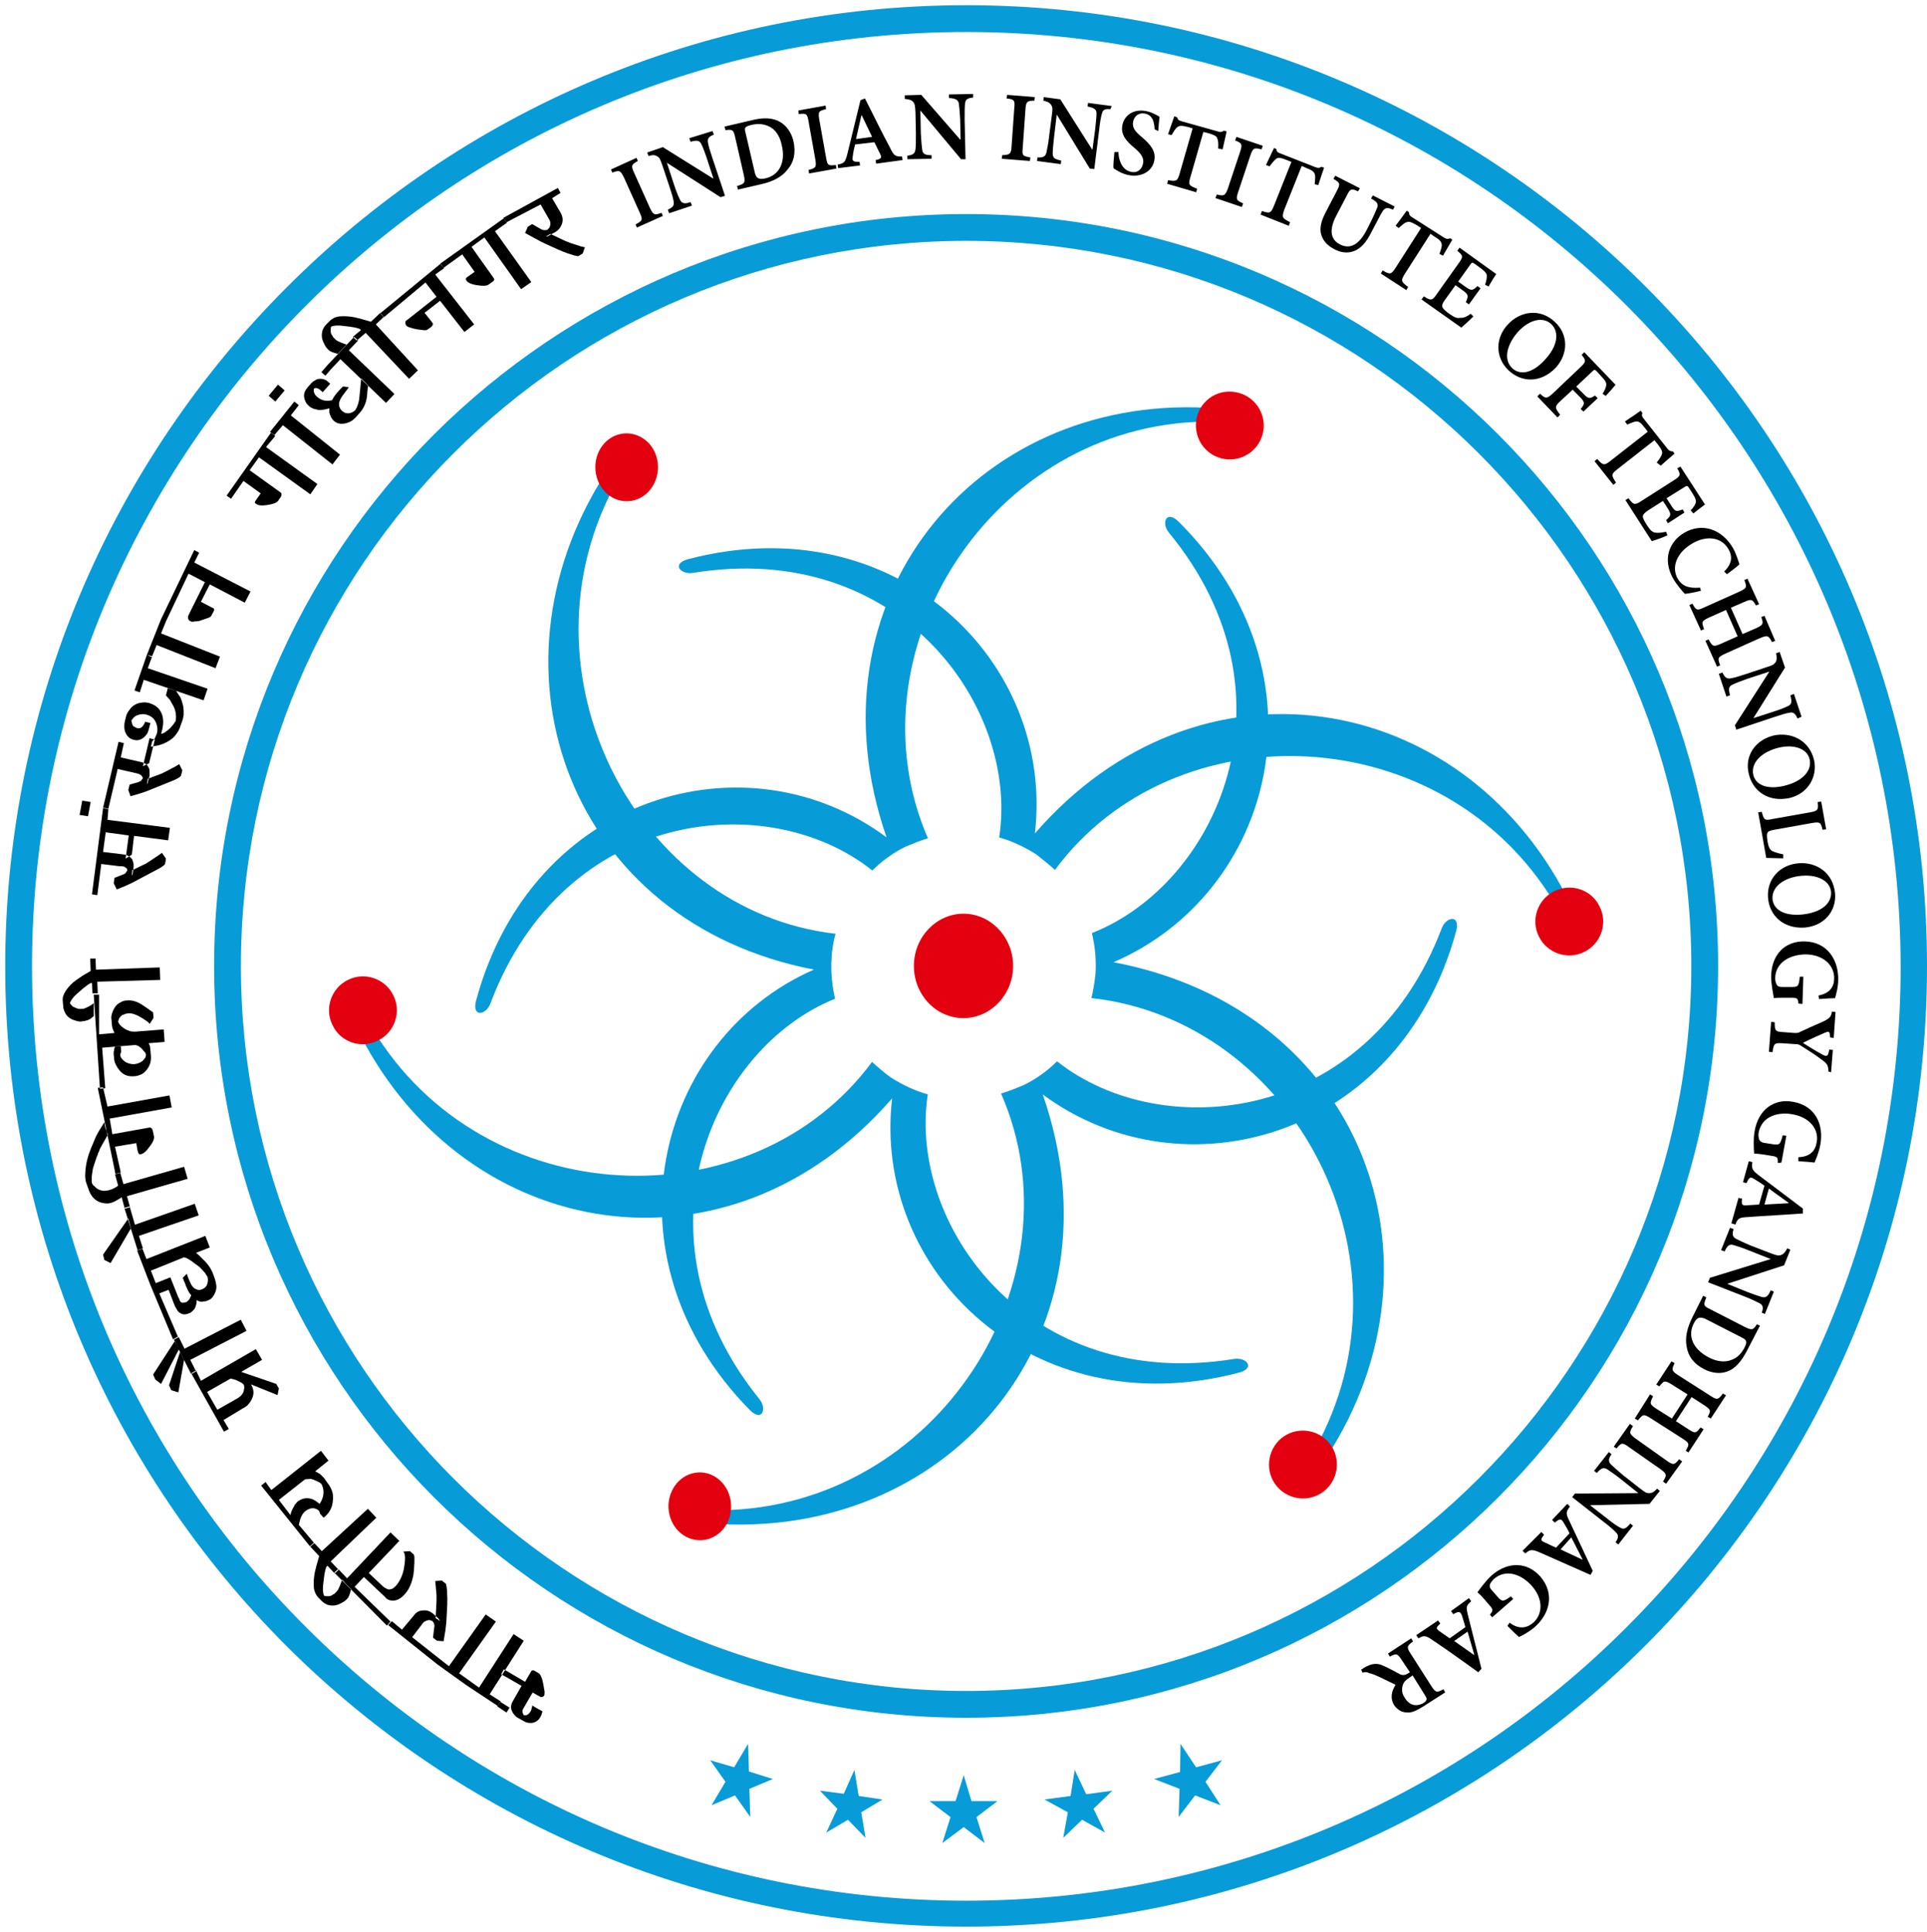 <svg width="369" height="370" xmlns="http://www.w3.org/2000/svg" xmlns:xlink="http://www.w3.org/1999/xlink" overflow="hidden"><g transform="translate(-455 -175)"><path d="M640.043 176C690.843 176 736.853 196.616 770.121 229.891 803.389 263.167 824 309.188 824 360 824 410.812 803.389 456.833 770.121 490.109 736.853 523.385 690.843 544 640.043 544 589.243 544 543.232 523.556 509.879 490.28 476.611 457.004 456 410.983 456 360.171 456 309.359 476.611 263.338 509.879 230.062 543.232 196.616 589.243 176 640.043 176L640.043 176ZM766.529 233.569C734.117 201.149 689.474 181.132 640.043 181.132 590.611 181.132 545.883 201.149 513.556 233.569 481.229 265.99 461.131 310.643 461.131 360.086 461.131 409.529 481.143 454.267 513.556 486.602 545.969 519.022 590.611 539.039 640.043 539.039 689.474 539.039 734.202 519.022 766.529 486.602 798.942 454.181 818.954 409.529 818.954 360.086 818.869 310.643 798.857 265.99 766.529 233.569Z" fill="#079BD8" fill-rule="evenodd"/><path d="M640 216C679.763 216 715.762 232.076 741.843 258.157 767.924 284.237 784 320.237 784 360 784 399.763 767.924 435.763 741.843 461.843 715.762 487.924 679.763 504 640 504 600.238 504 564.237 487.924 538.157 461.843 512.076 435.763 496 399.763 496 360 496 320.237 512.076 284.237 538.157 258.157 564.237 232.161 600.238 216 640 216L640 216ZM738.166 261.834C713.026 236.694 678.309 221.131 640 221.131 601.691 221.131 566.974 236.694 541.834 261.834 516.694 286.974 501.131 321.691 501.131 360 501.131 398.309 516.694 433.026 541.834 458.166 566.974 483.306 601.691 498.869 640 498.869 678.309 498.869 713.026 483.306 738.166 458.166 763.306 433.026 778.87 398.309 778.87 360 778.87 321.691 763.306 286.974 738.166 261.834Z" fill="#079BD8" fill-rule="evenodd"/><path d="M664 366.161C702.767 370.454 727.115 416.306 706.738 452.626 707.256 452.97 708.465 453.657 709.07 454 733.504 416.306 715.718 368.308 668.231 359.292 699.054 345.983 710.019 304.253 680.75 274.973 678.332 272.569 677.296 275.145 678.851 277.034 704.494 308.203 687.916 344.352 664.086 353.711 664.691 356.201 664.95 358.777 664.777 361.524 664.604 363.156 664.345 364.701 664 366.161Z" fill="#079BD8" fill-rule="evenodd"/><path d="M709.91 459.107C707.935 462.112 703.899 462.885 700.893 460.91 697.888 458.935 697.115 454.899 699.09 451.893 701.065 448.888 705.101 448.115 708.107 450.09 711.112 452.065 711.885 456.101 709.91 459.107Z" fill="#E3000F" fill-rule="evenodd"/><path d="M646.693 384.442C662.217 419.895 634.685 463.655 593.086 464.255 593 464.94 593.086 466.224 593 466.91 637.772 469.136 670.451 429.915 654.669 384.613 681.516 404.48 723.029 393.005 733.836 353.355 734.694 350.101 731.949 350.529 731.091 352.756 716.853 390.351 677.399 394.118 657.414 378.276 655.613 380.074 653.469 381.616 651.067 382.815 649.609 383.414 648.151 384.013 646.693 384.442Z" fill="#079BD8" fill-rule="evenodd"/><path d="M588.643 469.983C585.309 469.725 582.849 466.718 583.007 463.109 583.245 459.5 586.023 456.836 589.357 457.008 592.691 457.266 595.152 460.273 594.993 463.882 594.834 467.491 591.977 470.241 588.643 469.983Z" fill="#E3000F" fill-rule="evenodd"/><path d="M621.987 378.386C599.092 409.381 547.578 407.423 526.307 372 525.709 372.255 524.598 373.022 524 373.277 544.417 412.873 594.479 421.473 625.831 385.369 621.987 418.322 652.57 448.295 692.209 437.907 695.456 437.055 693.747 434.927 691.355 435.267 651.801 441.739 628.821 409.637 632.665 384.602 630.188 383.921 627.881 382.814 625.575 381.367 624.293 380.43 623.097 379.408 621.987 378.386Z" fill="#079BD8" fill-rule="evenodd"/><path d="M518.692 371.371C517.057 368.192 518.434 364.238 521.617 362.691 524.801 361.058 528.759 362.433 530.308 365.613 531.943 368.793 530.566 372.747 527.383 374.294 524.199 375.926 520.241 374.637 518.692 371.371Z" fill="#E3000F" fill-rule="evenodd"/><path d="M615 353.839C576.925 349.546 553.012 303.694 573.025 267.374 572.516 267.03 571.329 266.343 570.735 266 546.737 303.694 564.206 351.692 610.845 360.708 580.572 374.017 569.802 415.747 598.549 445.027 600.923 447.431 601.941 444.855 600.415 442.966 575.23 411.797 591.511 375.648 614.915 366.289 614.322 363.799 614.067 361.223 614.237 358.476 614.322 356.844 614.576 355.299 615 353.839Z" fill="#079BD8" fill-rule="evenodd"/><path d="M569.987 260.893C571.814 257.888 575.546 257.115 578.325 259.09 581.104 261.065 581.819 265.101 579.992 268.107 578.166 271.112 574.434 271.885 571.655 269.91 568.955 267.935 568.161 263.899 569.987 260.893Z" fill="#E3000F" fill-rule="evenodd"/><path d="M632.688 335.558C617.274 300.105 644.611 256.345 685.915 255.745 686 255.06 685.915 253.776 686 253.09 641.545 250.864 609.098 290.085 624.768 335.387 598.112 315.52 556.893 326.995 546.163 366.645 545.311 369.899 548.036 369.471 548.888 367.244 563.025 329.649 602.2 325.882 622.043 341.724 623.831 339.926 625.96 338.384 628.345 337.185 629.793 336.586 631.24 335.987 632.688 335.558Z" fill="#079BD8" fill-rule="evenodd"/><path d="M690.887 250.017C694.498 250.275 697.164 253.282 696.992 256.891 696.734 260.5 693.725 263.164 690.113 262.992 686.502 262.734 683.836 259.727 684.008 256.118 684.18 252.509 687.275 249.759 690.887 250.017Z" fill="#E3000F" fill-rule="evenodd"/><path d="M657.013 341.614C679.908 310.619 731.422 312.577 752.694 348 753.292 347.745 754.402 346.978 755 346.723 734.583 307.128 684.521 298.527 653.169 334.631 657.013 301.678 626.43 271.705 586.791 282.093 583.545 282.945 585.253 285.073 587.645 284.733 627.199 278.261 650.179 310.363 646.335 335.398 648.812 336.079 651.119 337.186 653.425 338.633 654.707 339.655 655.903 340.592 657.013 341.614Z" fill="#079BD8" fill-rule="evenodd"/><path d="M761.308 348.629C762.943 351.809 761.566 355.762 758.383 357.309 755.199 358.942 751.241 357.567 749.692 354.387 748.057 351.207 749.434 347.254 752.617 345.707 755.801 344.074 759.759 345.363 761.308 348.629Z" fill="#E3000F" fill-rule="evenodd"/><path d="M639.5 370C644.674 370 649 365.536 649 360 649 354.554 644.759 350 639.5 350 634.326 350 630 354.464 630 360 630 365.536 634.241 370 639.5 370Z" fill="#E3000F" fill-rule="evenodd"/><path d="M555.552 497.113 556.739 495.063 556.824 494.978 557.078 494.892 557.332 494.978 558.18 495.49C558.35 495.576 558.435 495.746 558.604 496.088 558.859 496.6 558.944 497.113 559.029 497.54L559.283 498.992C559.283 499.333 559.283 499.59 559.198 499.76L559.029 499.931 558.774 500.017 558.52 500.017 558.35 499.931 556.993 499.163 555.212 502.237C555.128 502.408 555.043 502.493 555.043 502.664 555.043 502.835 555.043 503.006 555.128 503.177L555.297 503.518 555.552 503.518 555.806 503.518 556.23 503.262 556.569 502.835 556.739 502.493 556.824 502.066 556.908 501.896 556.908 501.639 557.757 502.152 558.859 502.75 558.859 502.921 558.774 503.091 558.689 503.433 558.52 503.775C558.18 504.458 557.672 504.799 556.993 504.97 556.4 505.056 555.721 504.97 555.128 504.543L554.195 504.031C553.686 503.775 553.262 503.262 553.007 502.664 552.753 502.066 552.838 501.469 553.177 500.871L554.873 497.882 550.972 495.661 551.481 494.721 555.552 497.113 555.552 497.113ZM552.583 502.066 550.802 500.956 550.209 501.81 551.99 503.006 552.583 502.066 552.583 502.066ZM546.732 498.223 544.951 496.942 544.357 497.796 550.294 501.725 550.887 500.871 548.767 499.504 555.297 489.255 553.347 487.974 546.732 498.223 546.732 498.223ZM540.965 494.124 548.004 484.216 549.955 485.583 542.916 495.49 544.951 496.942 544.357 497.796 538.76 493.782 539.439 492.928 540.965 494.124 540.965 494.124ZM531.976 487.12 530.026 485.498 529.347 486.266 538.76 493.782 539.439 492.928 533.927 488.572 535.877 486.01C536.047 485.754 536.216 485.583 536.471 485.498 536.81 485.327 537.149 485.241 537.404 485.327L537.828 485.498C538.082 485.839 538.252 486.181 538.167 486.608L537.912 488.658 538.676 489.255 539.948 489.341 540.117 488.316 540.287 487.291 540.456 485.839 540.541 484.387C540.626 482.935 540.711 481.569 540.626 480.288 540.626 479.263 540.456 478.58 540.372 478.323L539.608 477.725 538.336 477.811 538.421 478.58 538.591 480.544 538.591 481.654 538.421 484.9 539.269 485.498C539.184 485.412 539.1 485.241 539.015 485.07L538.676 484.729 537.912 484.046C537.404 483.619 536.725 483.362 536.047 483.448 535.283 483.448 534.69 483.789 534.266 484.387L531.976 487.12 531.976 487.12ZM521.46 477.298 529.771 468.502 531.467 470.124 525.616 476.274 528.33 478.836C528.499 479.007 528.753 479.177 529.008 479.263 529.347 479.519 529.771 479.434 530.195 479.263L530.704 478.836C531.298 478.238 531.722 477.469 532.061 476.53 532.146 476.274 532.23 475.932 532.315 475.59 532.655 473.711 532.655 472.601 532.23 472.174L533.503 472.089 534.266 472.772C534.266 472.772 534.266 472.772 534.266 472.857 534.266 472.943 534.351 473.028 534.351 473.199L534.351 474.224 534.266 475.761C534.266 475.932 534.181 476.188 534.181 476.53 534.181 476.615 534.096 476.871 534.011 477.298 533.672 478.665 533.163 479.69 532.315 480.544 531.467 481.398 530.619 481.74 529.602 481.483 529.347 481.398 529.178 481.313 529.093 481.227 529.008 481.227 528.923 481.056 528.753 480.885L524.683 477.042 522.902 478.921 529.771 485.583 529.093 486.352 519.001 476.188 519.764 475.505 521.46 477.298 521.46 477.298ZM516.627 472.089 515.185 470.551 514.422 471.235 516.118 473.028 515.609 474.822 515.27 476.188C515.1 477.128 515.015 478.067 515.1 479.092 515.185 479.861 515.524 480.544 515.948 480.971L516.627 481.654C516.966 481.996 517.305 482.167 517.644 482.337 518.407 482.594 519.255 482.594 520.103 482.167 520.612 481.91 520.952 481.74 521.206 481.483L521.63 481.056 521.884 480.544 522.054 480.032 522.224 479.348 521.206 478.323 520.528 477.555 520.358 477.982 520.103 478.665C519.934 479.007 519.849 479.263 519.764 479.434 519.68 479.604 519.51 479.775 519.34 479.946 519.171 480.117 519.086 480.202 519.001 480.288 518.916 480.288 518.747 480.373 518.577 480.544 518.407 480.629 518.153 480.715 517.983 480.715L517.475 480.715 517.051 480.629C516.796 480.032 516.796 479.348 516.881 478.494 517.135 476.103 517.39 474.907 517.729 474.907L519.086 476.359 519.849 475.676 518.323 474.053 527.057 465.683 525.446 463.975 516.627 472.089 516.627 472.089ZM506.959 460.388 516.457 452.872 517.899 454.751 515.354 456.801C515.694 456.972 515.948 457.143 516.287 457.313L517.051 458.082 517.644 458.936C518.153 459.534 518.407 460.132 518.577 460.559 518.747 461.071 518.831 461.584 518.747 462.352 518.662 463.719 518.068 464.829 516.966 465.683L516.287 464.914 516.203 464.658 516.118 464.402 516.118 464.402 515.694 464.06 515.185 463.89C514.591 463.804 514.082 463.975 513.489 464.402 513.065 464.744 512.726 465.256 512.471 466.025L512.217 467.05 515.1 470.466 514.337 471.149 505.008 459.534 505.856 458.851 506.959 460.388 506.959 460.388ZM508.401 462.267 513.404 458.338 514.337 458.253C514.591 458.253 514.761 458.253 514.761 458.338 514.93 458.338 515.1 458.424 515.27 458.509L516.033 458.851C516.372 459.021 516.542 459.192 516.627 459.363 517.051 460.302 517.051 461.327 516.627 462.267L516.542 462.438 516.457 462.608 516.372 462.779 516.203 463.036 515.524 462.523 514.93 462.181C513.828 461.754 512.895 461.925 511.962 462.608L511.454 463.206 510.945 464.146 510.775 464.573 510.606 465.171 508.401 462.267 508.401 462.267ZM493.475 439.463 503.991 433.399 505.178 435.449 501.192 437.755 507.892 440.061 508.401 440.915 508.146 442.196 503.058 440.146C503.567 441.001 503.651 441.769 503.397 442.538 503.143 443.307 502.719 443.819 502.295 444.246 502.04 444.417 501.871 444.588 501.616 444.673L497.8 446.979 498.818 448.687 497.885 449.2 491.609 438.011 492.542 437.499 493.475 439.463 493.475 439.463ZM494.662 441.598 496.613 445.015 500.514 442.794C501.192 442.367 501.616 441.855 501.701 441.257L501.786 440.744 501.701 440.232C501.531 440.061 501.362 439.89 501.192 439.805L500.344 439.378 499.835 439.207 499.157 439.036 494.662 441.598 494.662 441.598ZM490.337 433.314 489.235 431.093 488.302 431.606 491.609 438.182 492.542 437.67 491.44 435.449 502.21 429.898 501.107 427.762 490.337 433.314 490.337 433.314ZM490.253 435.449 489.15 441.684 487.793 441.257 487.369 440.317 489.489 433.912 490.253 435.449 490.253 435.449ZM489.235 433.485 485.843 440.061 484.74 439.207 484.316 438.268 488.472 431.862 489.235 433.485 489.235 433.485ZM483.044 416.147 494.323 411.706 495.171 413.927 492.542 414.952 493.136 415.464 493.814 416.147C494.747 417.001 495.341 417.855 495.765 418.88L496.104 419.82C496.189 420.076 496.358 420.588 496.443 421.357 496.443 422.126 496.189 422.809 495.595 423.578 495.341 423.834 495.002 424.005 494.747 424.09 494.408 424.261 494.154 424.261 493.984 424.261 493.729 424.346 493.475 424.346 493.221 424.261L492.966 424.175 492.627 424.005C492.712 424.346 492.627 424.773 492.373 425.457 492.288 425.713 491.949 426.054 491.525 426.396 491.525 426.396 491.355 426.481 491.101 426.567 490.337 426.908 489.659 426.738 489.065 426.14L488.811 425.713 488.472 425.115 487.284 422.04 485.504 422.723 489.065 431.008 488.132 431.52 483.723 420.93 481.263 414.524 482.281 414.183 483.044 416.147 483.044 416.147ZM483.892 418.368 484.825 420.759 487.624 419.649 489.15 423.492C489.235 423.578 489.32 423.748 489.404 424.005 489.404 424.09 489.489 424.261 489.574 424.346 489.659 424.432 489.829 424.517 489.998 424.517L490.592 424.432C490.931 424.261 491.185 424.005 491.355 423.663L491.525 423.321 491.609 423.065 491.27 422.638 491.016 422.211 490.592 421.272 490.422 420.759 490.253 420.418 489.998 419.734 490.761 418.966 491.101 419.905 491.185 420.076 491.44 420.674C491.694 421.272 492.033 421.699 492.457 421.869 492.881 422.126 493.39 422.126 493.814 421.869 494.069 421.784 494.238 421.613 494.408 421.442 494.578 421.272 494.662 421.015 494.747 420.759L494.832 420.161 494.747 419.563C494.662 419.393 494.493 419.222 494.323 418.88 493.814 418.282 493.39 417.855 493.136 417.599 492.966 417.514 492.712 417.257 492.288 417.001 491.355 416.233 490.677 415.891 490.253 415.805L483.892 418.368 483.892 418.368ZM480.839 409.571 479.822 406.069 478.804 406.325 481.348 414.439 482.366 414.097 481.603 411.706 493.051 407.777 492.288 405.557 480.839 409.571 480.839 409.571ZM480.076 410.254 476.175 416.916 474.988 416.318 474.733 415.293 479.567 408.375 480.076 410.254 480.076 410.254ZM475.666 392.319 474.733 393.941 474.309 394.71C474.14 394.966 474.055 395.222 473.97 395.479 473.97 395.564 473.885 395.65 473.801 395.82 473.716 396.162 473.631 396.418 473.546 396.504L472.952 398.297C472.783 398.724 472.698 399.322 472.613 400.005 472.529 400.689 472.529 401.201 472.613 401.628 472.783 401.884 472.868 402.14 473.122 402.226 473.461 402.653 474.055 402.995 474.818 403.08 475.327 403.08 475.751 402.995 476.005 402.909L476.514 402.738 477.023 402.482 477.447 402.226 477.617 402.055 477.023 399.92 478.041 399.664 478.634 401.799 490.253 398.468 490.931 400.774 479.313 404.105 479.906 406.24 478.889 406.496 478.295 404.276 478.126 404.446 477.532 404.788 476.938 405.13 476.514 405.3C476.09 405.471 475.582 405.557 475.073 405.471 473.461 405.3 472.359 404.276 471.85 402.482L471.511 401.543C471.341 401.03 471.257 400.347 471.341 399.493 471.426 397.87 471.85 396.333 472.444 394.881L473.377 392.66 473.885 391.721 474.988 389.927 475.157 390.952 475.666 392.319 475.666 392.319ZM475.582 386.938 474.733 383.266 473.716 383.351 477.108 399.834 478.126 399.578 477.023 394.625 481.094 393.941 481.348 395.393 481.433 395.65 481.518 395.906 481.687 396.077C481.772 396.077 481.857 396.077 481.942 396.077 482.451 395.991 483.044 395.479 483.638 394.625 484.316 393.771 484.571 393.087 484.486 392.66L484.231 391.465 484.062 391.123C483.977 391.038 483.807 390.952 483.638 390.952L476.514 392.233 476.005 389.244 487.878 387.109 487.454 384.803 475.582 386.938 475.582 386.938ZM473.97 373.102 476.938 372.846 476.684 372.333 476.514 371.821 476.429 371.309 476.345 370.284C476.26 369.857 476.345 369.344 476.514 368.917 476.854 367.978 477.362 367.295 478.126 366.953 478.55 366.697 478.974 366.611 479.398 366.611 480.415 366.526 481.433 366.867 482.62 367.721L483.383 368.234 484.316 368.917 484.401 369.942 483.638 371.138 483.553 370.967C483.468 370.796 483.044 370.54 482.281 370.027 481.179 369.344 480.246 369.003 479.567 369.088 479.228 369.088 478.804 369.259 478.38 369.43 478.126 369.686 477.871 369.857 477.786 370.113L477.617 370.625C477.702 371.052 478.126 371.565 478.804 371.992 479.058 372.163 479.398 372.333 479.906 372.504 480.246 372.59 480.585 372.59 480.924 372.59L486.352 372.163 486.521 374.554 483.468 374.81C483.553 375.066 483.723 375.237 483.723 375.493L483.807 376.177 483.892 377.202C483.977 378.227 483.723 379.081 483.129 379.849 482.79 380.276 482.451 380.618 482.027 380.789 481.603 380.96 481.179 381.13 480.67 381.13 479.652 381.216 478.804 380.96 478.126 380.276 477.617 379.764 477.277 379.166 477.023 378.568 476.938 378.397 476.938 378.141 476.854 377.885L476.769 376.86C476.769 376.86 476.769 376.689 476.769 376.433 476.854 376.262 476.854 376.091 476.854 376.006 476.938 375.75 476.938 375.579 477.023 375.493L478.126 375.408 478.21 376.433 478.126 376.689 478.041 376.86 478.041 377.031C478.041 377.031 478.041 377.116 478.041 377.202 478.126 377.629 478.465 377.97 478.889 378.312 479.398 378.654 479.991 378.824 480.67 378.824 481.348 378.739 481.857 378.568 482.366 378.141L482.79 377.629C482.875 377.458 482.959 377.202 482.959 377.031 482.875 376.775 482.875 376.604 482.705 376.518L482.281 376.006 481.942 375.664C481.518 375.323 481.179 375.152 480.839 375.152L474.564 375.664 475.157 383.436 474.14 383.522 472.952 365.501 473.97 365.501 473.97 373.102 473.97 373.102ZM473.377 360.718 473.292 358.583 472.274 358.583 472.359 360.974 470.748 361.914 469.645 362.682C468.882 363.195 468.204 363.878 467.61 364.732 467.186 365.416 466.931 366.013 467.016 366.697L467.101 367.721C467.101 368.149 467.271 368.576 467.44 368.917 467.779 369.686 468.458 370.198 469.391 370.455 469.9 370.625 470.324 370.711 470.663 370.625L471.257 370.54 471.85 370.369 472.359 370.113 472.952 369.6 472.952 368.149 472.952 367.124 472.529 367.465 471.935 367.807C471.596 367.978 471.341 368.063 471.172 368.149 471.002 368.234 470.748 368.234 470.578 368.234 470.324 368.234 470.154 368.234 470.069 368.234 469.984 368.234 469.815 368.149 469.56 368.063 469.391 367.978 469.136 367.892 468.967 367.807L468.627 367.465 468.373 367.124C468.627 366.526 469.052 365.928 469.645 365.416 471.426 363.793 472.444 363.109 472.613 363.28L472.698 365.245 473.716 365.245 473.631 363.024 485.673 362.682 485.588 360.291 473.377 360.718 473.377 360.718ZM475.582 332.021 487.539 333.559 487.2 335.95 480.67 335.096 480.246 338.683 479.058 339.452 479.652 335.011 475.242 334.413 474.733 338.171 478.974 338.683C479.143 338.769 479.228 338.769 479.228 338.769L479.737 339.025C479.906 339.11 480.161 339.366 480.33 339.623 480.415 339.879 480.5 340.135 480.585 340.477 480.585 340.562 480.585 340.648 480.585 340.818L480.585 341.075 480.415 342.356C480.415 342.441 480.33 342.612 480.246 342.697L480.33 341.672 482.959 340.391 483.892 339.793 485.419 338.769 486.012 338.342 486.776 339.452 486.606 340.477C486.436 340.733 486.012 341.075 485.164 341.502L480.33 344.064 479.058 344.662 478.21 345.003 477.362 345.345 476.769 344.149 476.938 343.124 478.465 342.527C478.719 342.441 478.974 342.356 479.058 342.185L479.398 341.672 479.313 341.416 479.143 341.245 478.804 340.989 478.295 340.904 477.871 340.904 474.394 340.477 473.631 346.455 472.613 346.284 474.733 329.801 475.751 329.972 475.582 332.021 475.582 332.021ZM471.85 331.338 470.239 331.082 470.748 328.349 472.359 328.605 471.85 331.338 471.85 331.338ZM478.126 320.065 478.719 317.331 477.702 317.075 474.733 329.715 475.751 329.886 477.532 322.285 480.924 323.054 481.263 323.139 481.772 323.31 482.111 323.566 482.281 323.822 482.366 324.079 481.942 324.591C481.772 324.676 481.603 324.762 481.348 324.847L479.822 325.274 479.567 326.299 479.991 327.495 480.924 327.239 481.772 326.983 483.044 326.555 488.132 324.506C488.98 324.164 489.489 323.822 489.659 323.566L489.913 322.541 489.32 321.346 488.641 321.773 487.03 322.627 486.012 323.139 483.299 324.164 483.129 325.189C483.214 325.104 483.299 325.018 483.299 324.847L483.638 323.566 483.638 323.31C483.638 323.225 483.638 323.139 483.638 322.968 483.638 322.627 483.638 322.285 483.468 322.029 483.299 321.687 483.129 321.431 482.959 321.346L482.451 321.089C482.451 321.089 482.366 321.089 482.196 321.004L478.126 320.065 478.126 320.065ZM483.553 321.175 482.366 321.773 483.638 316.392 484.655 316.648 483.553 321.175 483.553 321.175ZM489.574 308.62 489.829 309.303 490.083 310.243 490.168 311.097 490.168 311.951 489.998 312.805 489.659 313.744C489.404 314.684 488.98 315.367 488.472 315.965 487.963 316.563 487.284 316.99 486.352 317.417 485.928 317.588 485.588 317.673 485.334 317.759L483.892 318.015 484.147 316.99C484.401 316.734 484.571 316.563 484.655 316.392L484.995 315.623C485.249 314.855 485.164 314.086 484.825 313.317 484.486 312.549 483.892 312.122 483.044 311.865 482.451 311.695 481.772 311.78 481.179 312.036 480.924 312.122 480.754 312.292 480.585 312.463L480.161 312.976 480.246 313.403 480.33 313.744C480.415 313.915 480.5 314.086 480.67 314.171L481.179 314.428C481.687 314.599 482.111 314.428 482.451 313.915L482.62 313.659 482.79 313.232 483.807 313.488 483.468 314.769C483.383 314.94 483.383 315.111 483.299 315.282 483.214 315.452 483.129 315.623 482.959 315.794 482.62 316.221 482.281 316.477 481.857 316.648 481.433 316.819 481.009 316.819 480.415 316.648 479.906 316.477 479.567 316.221 479.228 315.709 478.974 315.282 478.804 314.769 478.804 314.257 478.804 313.915 478.804 313.574 478.889 313.232L479.143 312.207C479.228 311.78 479.482 311.353 479.822 310.926 480.33 310.157 481.179 309.645 482.196 309.56 482.705 309.474 483.129 309.56 483.553 309.645 484.655 309.986 485.504 310.584 485.928 311.609 486.352 312.549 486.352 313.83 485.928 315.282L485.843 315.538C486.097 315.538 486.436 315.367 486.691 315.196L487.539 314.513 488.132 313.83C488.217 313.744 488.217 313.659 488.387 313.488 488.472 313.317 488.556 313.147 488.641 313.147 488.811 311.951 488.641 310.841 487.963 309.816L487.539 309.047 486.776 308.193 487.115 306.826 488.726 307.339 489.574 308.62 489.574 308.62ZM483.299 302.983 484.147 300.677 483.129 300.421 480.754 307.253 481.772 307.595 482.535 305.204 493.984 309.132 494.747 306.912 483.299 302.983 483.299 302.983ZM485.843 296.321 497.122 300.763 496.274 302.983 484.995 298.542 484.062 300.848 483.129 300.421 485.843 293.588 486.776 294.015 485.843 296.321 485.843 296.321ZM492.203 282.742 493.136 280.863 492.203 280.35 485.843 293.588 486.776 294.015 491.101 284.877 494.238 286.5 491.101 292.82 491.016 293.076 491.016 293.332C491.016 293.674 491.185 293.845 491.525 294.015 491.694 294.101 491.949 294.101 492.288 294.015 492.797 294.015 493.306 293.93 493.645 293.759L494.917 293.332C495.256 293.161 495.426 293.076 495.426 292.991L495.934 292.051 496.019 291.795 495.934 291.539C495.85 291.453 495.85 291.453 495.765 291.453L495.426 291.282 493.475 290.258 495.171 286.927 501.871 290.428 502.973 288.293 492.203 282.742 492.203 282.742ZM505.941 260.621 515.778 267.71 514.422 269.674 504.584 262.586 502.804 265.063 508.74 269.333C508.909 269.418 508.909 269.589 508.909 269.76L508.825 270.102 508.231 270.956C507.977 271.297 507.298 271.553 506.196 271.724 505.093 271.895 504.415 271.81 503.991 271.468 503.906 271.383 503.821 271.383 503.821 271.297L503.821 271.126 503.906 270.956 504.076 270.699 504.924 269.504 501.616 267.112 499.242 270.529 498.394 269.931 506.874 257.888 507.722 258.486 505.941 260.621 505.941 260.621ZM510.69 254.558 512.217 252.593 511.369 251.91 506.704 257.718 507.553 258.315 509.164 256.436 518.662 263.952 520.103 262.073 510.69 254.558 510.69 254.558ZM507.722 251.91 506.45 250.8 508.231 248.664 509.503 249.775 507.722 251.91 507.722 251.91ZM525.361 249.775 525.277 250.885C525.107 252.166 524.683 253.191 523.835 254.13L523.156 254.899C522.902 255.155 522.563 255.497 522.224 255.668 521.46 256.095 520.612 256.266 519.849 256.095 519.51 256.009 519.171 255.839 518.916 255.582 518.492 255.241 518.238 254.643 518.068 254.045L518.068 253.703 518.068 253.191C517.559 253.362 516.881 253.533 516.033 253.533L515.015 253.276C514.676 253.106 514.422 253.02 514.167 252.764 513.574 252.251 513.319 251.654 513.234 251.056 513.15 250.373 513.404 249.775 513.913 249.177L514.591 248.408C514.846 248.152 515.015 247.981 515.27 247.896 515.694 247.554 516.287 247.469 516.966 247.64 517.22 247.725 517.475 247.81 517.644 247.981L518.238 248.494 516.796 250.116 516.203 249.604C516.118 249.518 515.948 249.433 515.694 249.348 515.524 249.262 515.27 249.348 515.1 249.433L515.1 249.775 515.1 250.116 515.354 250.629 515.778 251.056C516.287 251.483 516.881 251.739 517.475 251.739L518.068 251.739 518.577 251.654 518.916 251.056 519.34 250.458 520.019 249.689C520.103 249.604 520.273 249.433 520.358 249.348L520.697 249.006 521.8 249.177 520.782 250.543C520.103 251.397 519.849 252.081 519.934 252.679 520.019 253.106 520.188 253.447 520.612 253.789 521.036 254.13 521.46 254.216 521.969 254.13L522.478 253.96 522.987 253.618 523.326 253.02 523.58 252.337 523.75 251.654 523.835 250.885 524.174 247.469 525.531 248.835C525.446 248.835 525.446 249.518 525.361 249.775L525.361 249.775ZM517.305 246.956 516.542 246.273 517.729 244.906 518.492 245.59 517.305 246.956 517.305 246.956ZM521.8 242.088 530.534 250.458 528.923 252.166 520.188 243.796 518.492 245.59 517.729 244.906 522.817 239.526 523.58 240.209 521.8 242.088 521.8 242.088ZM526.973 237.135 528.499 235.683 527.821 234.914 526.04 236.622 524.259 236.11 522.902 235.768C521.969 235.597 521.036 235.512 520.019 235.597 519.255 235.683 518.577 236.024 518.153 236.451L517.475 237.135C517.135 237.476 516.966 237.818 516.796 238.159 516.542 238.928 516.542 239.782 516.966 240.636 517.22 241.149 517.39 241.49 517.644 241.746L518.068 242.174 518.577 242.43 519.086 242.601 519.68 242.771 521.376 240.978 521.036 240.892 520.358 240.636C520.019 240.465 519.764 240.38 519.595 240.295 519.425 240.209 519.255 240.038 519.086 239.867 518.916 239.697 518.831 239.611 518.747 239.526 518.747 239.44 518.662 239.27 518.492 239.099 518.407 238.928 518.323 238.672 518.323 238.501L518.323 237.989 518.407 237.561C519.001 237.305 519.68 237.305 520.528 237.391 522.902 237.647 524.089 237.903 524.089 238.245L522.563 239.526 523.326 240.209 525.022 238.757 533.333 247.554 535.029 245.931 526.973 237.135 526.973 237.135ZM538.336 227.569 545.799 237.135 543.933 238.586 539.269 232.608 536.301 234.914 537.658 236.622 537.828 236.878C537.828 236.878 537.912 236.964 537.912 237.049L537.828 237.305 537.658 237.561 536.81 238.159C536.725 238.245 536.555 238.245 536.216 238.245L534.859 238.074C534.435 237.989 534.011 237.903 533.503 237.732 533.163 237.647 532.909 237.476 532.824 237.391 532.655 237.135 532.57 236.878 532.655 236.537L532.824 236.366 533.078 236.195 538.591 231.839 536.471 229.106 528.499 235.768 527.821 234.999 539.354 225.519 540.032 226.373 538.336 227.569 538.336 227.569ZM549.785 219.284 552.075 217.662 551.481 216.808 539.269 225.519 539.948 226.288 543.509 223.726 545.884 227.056 544.697 227.911 544.442 228.081 544.273 228.252 544.188 228.423C544.188 228.508 544.273 228.594 544.273 228.679 544.527 229.106 545.205 229.448 546.308 229.619 547.41 229.79 548.089 229.79 548.513 229.533L549.361 228.935 549.615 228.679C549.7 228.508 549.615 228.423 549.53 228.252L545.29 222.274 547.75 220.48 554.788 230.387 556.739 229.021 549.785 219.284 549.785 219.284ZM560.725 212.964 562.421 215.868C562.76 216.551 562.845 217.235 562.59 217.918 562.336 218.601 561.912 219.114 561.318 219.455L560.385 219.968 559.961 220.224C559.792 220.309 559.622 220.309 559.537 220.309L560.385 219.797 563.269 221.163 564.371 221.59 566.237 222.188 567 222.359 566.576 223.555 565.728 224.067C565.389 224.067 564.795 223.896 563.778 223.555 562.505 223.128 561.318 222.53 559.961 221.932L558.689 221.334 557.417 220.651 556.484 220.138 555.552 219.626 556.06 218.43 556.908 217.918 558.689 218.943C559.029 219.114 559.368 219.114 559.792 219.028L560.131 218.687C560.301 218.516 560.385 218.174 560.385 217.747 560.385 217.491 560.301 217.235 560.131 216.978L558.52 214.16 551.99 217.576 551.396 216.722 561.827 211 562.336 211.939 560.725 212.964Z" fill-rule="evenodd"/><path d="M581.931 216.358 581.674 215.759C580.304 216.273 580.133 216.187 579.448 214.818L576.452 208.144C575.767 206.69 575.938 206.519 577.137 205.834L576.88 205.235 572 207.46 572.257 208.059C573.627 207.545 573.798 207.631 574.483 209L577.479 215.674C578.164 217.128 577.993 217.299 576.708 217.984L576.965 218.583 581.931 216.358 581.931 216.358ZM591.433 200.102 591.69 200.786C590.748 201.128 590.406 201.556 590.577 202.326 590.663 202.925 590.92 203.781 591.433 205.321L593.83 212.508 592.974 212.765 582.701 206.176 582.701 206.176 584.071 210.369C584.585 211.909 584.927 212.679 585.184 213.193 585.526 213.963 586.04 214.134 587.238 213.706L587.495 214.39 583.129 215.845 582.872 215.16C583.814 214.733 584.156 214.39 583.985 213.535 583.9 212.936 583.643 212.08 583.129 210.54L581.845 206.69C581.417 205.492 581.331 205.235 580.903 204.979 580.39 204.636 579.962 204.636 579.191 204.893L578.934 204.209 581.931 203.182 591.519 209.171 591.605 209.171 590.406 205.492C589.892 203.952 589.55 203.096 589.293 202.583 588.951 201.898 588.437 201.813 587.238 202.155L586.982 201.471 591.433 200.102 591.433 200.102ZM593.745 199.246 593.916 199.931C595.286 199.759 595.457 199.845 595.799 201.385L597.426 208.487C597.768 210.027 597.597 210.198 596.142 210.626L596.313 211.31 600.765 210.283C603.076 209.77 604.788 208.829 605.816 207.46 607.014 206.091 607.442 204.294 606.929 201.984 606.501 200.273 605.559 199.075 604.446 198.39 602.991 197.535 601.193 197.449 598.881 198.048L593.745 199.246 593.745 199.246ZM597.768 200.444C597.597 199.845 597.597 199.588 597.768 199.417 597.854 199.246 598.282 199.075 598.967 198.904 600.165 198.647 601.193 198.733 602.134 199.16 603.419 199.674 604.36 201.043 604.703 202.84 605.473 206.005 604.275 208.572 601.535 209.171 600.251 209.428 599.737 209.171 599.481 207.802L597.768 200.444 597.768 200.444ZM615.147 207.289 615.061 206.604C613.606 206.775 613.435 206.69 613.178 205.15L611.894 197.963C611.637 196.423 611.723 196.251 613.178 195.909L613.092 195.225 607.87 196.166 607.956 196.85C609.411 196.679 609.583 196.765 609.839 198.305L611.123 205.492C611.38 207.032 611.209 207.203 609.839 207.545L609.925 208.23 615.147 207.289 615.147 207.289ZM627.817 205.663 627.732 204.979C626.448 204.979 626.191 204.893 625.42 203.267 623.794 200.273 622.167 196.85 620.626 193.856L619.77 194.198 617.287 204.38C616.859 206.091 616.688 206.262 615.404 206.519L615.49 207.203 619.684 206.69 619.599 206.005C618.229 206.005 618.143 205.834 618.315 204.808 618.4 204.037 618.571 203.353 618.743 202.668L622.424 202.241C622.852 203.011 623.194 203.866 623.537 204.465 623.879 205.235 623.794 205.406 622.681 205.663L622.766 206.348 627.817 205.663 627.817 205.663ZM621.996 201.214 618.914 201.642C619.256 200.187 619.599 198.647 619.941 197.107L620.027 197.107 621.996 201.214 621.996 201.214ZM641.344 193 636.721 193.086 636.721 193.77C638.005 193.856 638.433 194.112 638.604 194.797 638.69 195.396 638.775 196.251 638.861 197.877L638.947 201.727 638.861 201.727 631.413 193.171 628.245 193.257 628.245 193.941C629.016 194.027 629.529 194.112 629.872 194.54 630.214 194.968 630.214 195.225 630.3 196.508L630.386 200.529C630.386 202.155 630.386 203.011 630.3 203.61 630.214 204.38 629.786 204.722 628.759 204.808L628.759 205.492 633.382 205.406 633.382 204.722C632.098 204.722 631.67 204.465 631.584 203.61 631.498 203.011 631.413 202.155 631.327 200.529L631.242 196.166 631.242 196.166 639.032 205.492 639.888 205.492 639.717 197.963C639.717 196.337 639.717 195.396 639.803 194.797 639.888 194.027 640.316 193.77 641.344 193.684L641.344 193 641.344 193ZM652.216 205.834 652.302 205.15C650.846 204.893 650.675 204.808 650.846 203.267L651.36 195.995C651.445 194.455 651.702 194.283 653.072 194.283L653.158 193.599 647.85 193.171 647.764 193.856C649.22 194.027 649.391 194.198 649.22 195.738L648.706 203.011C648.62 204.551 648.364 204.636 646.908 204.722L646.823 205.406 652.216 205.834 652.216 205.834ZM667.882 195.31 663.345 194.711 663.26 195.396C664.544 195.652 664.972 195.995 664.972 196.679 664.972 197.278 664.886 198.134 664.715 199.759L664.201 203.61 664.116 203.61 658.037 194.027 654.87 193.599 654.784 194.283C655.555 194.455 655.983 194.626 656.325 195.139 656.582 195.652 656.582 195.824 656.411 197.107L655.897 201.128C655.726 202.754 655.469 203.61 655.384 204.209 655.212 204.979 654.699 205.235 653.671 205.15L653.586 205.834 658.123 206.433 658.209 205.749C656.924 205.492 656.582 205.235 656.582 204.38 656.582 203.781 656.668 202.925 656.839 201.3L657.353 196.936 657.353 196.936 663.688 207.289 664.544 207.374 665.485 199.845C665.657 198.219 665.828 197.364 665.999 196.765 666.17 195.995 666.598 195.824 667.626 195.909L667.882 195.31 667.882 195.31ZM676.786 200.102C676.871 198.904 676.957 198.048 677.043 197.364 676.615 197.107 675.758 196.594 674.731 196.337 672.249 195.738 670.365 196.936 669.937 198.904 669.509 200.786 670.793 202.155 672.163 203.267 673.361 204.294 674.132 205.15 673.875 206.348 673.618 207.545 672.677 208.23 671.478 207.888 669.68 207.46 669.167 205.321 669.167 204.123L668.396 204.123C668.31 205.235 668.139 206.69 668.225 207.203 668.396 207.374 668.739 207.545 669.167 207.802 669.595 208.059 670.194 208.316 670.879 208.487 673.447 209.086 675.587 207.888 676.015 205.834 676.443 203.866 675.159 202.583 673.704 201.3 672.334 200.187 671.735 199.417 671.992 198.219 672.249 197.193 673.105 196.508 674.303 196.765 675.844 197.107 676.015 198.562 676.101 199.759L676.786 200.102 676.786 200.102ZM689.114 203.61C689.37 202.497 689.713 200.957 689.884 200.187L689.37 200.016C689.028 200.273 688.771 200.358 688.257 200.187L681.237 198.219C680.724 198.048 680.553 197.963 680.381 197.449L679.868 197.278C679.525 198.219 679.097 199.503 678.669 200.701L679.354 200.872C679.782 200.102 680.125 199.588 680.467 199.332 680.809 199.075 681.237 198.989 682.522 199.332L683.378 199.588 680.895 208.23C680.467 209.684 680.296 209.77 678.669 209.513L678.498 210.198 684.063 211.824 684.234 211.139C682.607 210.54 682.522 210.369 682.95 208.914L685.432 200.273 686.46 200.529C687.573 200.872 687.915 201.043 688.086 201.471 688.257 201.898 688.343 202.412 688.257 203.439L689.114 203.61 689.114 203.61ZM692.795 214.647 687.744 212.936 688.001 212.251C689.37 212.594 689.627 212.508 690.141 211.053L692.452 204.123C692.966 202.583 692.795 202.412 691.511 201.898L691.767 201.214 696.818 202.925 696.562 203.61C695.192 203.267 694.935 203.267 694.421 204.808L692.11 211.738C691.596 213.278 691.767 213.364 693.052 213.963L692.795 214.647 692.795 214.647ZM707.434 210.455C707.776 209.342 708.29 207.888 708.547 207.118L708.033 206.947C707.605 207.203 707.434 207.203 706.92 207.032L700.157 204.38C699.644 204.209 699.472 204.037 699.387 203.524L698.959 203.353C698.531 204.294 697.931 205.492 697.418 206.604L698.103 206.861C698.616 206.176 699.044 205.663 699.387 205.406 699.729 205.15 700.157 205.15 701.441 205.663L702.297 206.005 698.959 214.39C698.359 215.845 698.188 215.93 696.647 215.417L696.39 216.102 701.784 218.241 702.041 217.556C700.5 216.786 700.414 216.615 700.928 215.16L704.266 206.775 705.208 207.203C706.321 207.631 706.578 207.888 706.749 208.316 706.92 208.743 706.835 209.257 706.749 210.283L707.434 210.455 707.434 210.455ZM722.073 214.561 721.731 215.16C720.789 214.733 720.275 214.733 719.847 215.332 719.505 215.845 719.162 216.444 718.478 217.813L717.621 219.438C716.68 221.321 715.652 222.604 714.197 223.118 712.999 223.545 711.714 223.374 710.602 222.775 709.574 222.262 708.633 221.492 708.204 220.465 707.605 219.267 707.776 217.727 708.804 215.759L710.944 211.652C711.714 210.198 711.629 210.027 710.345 209.257L710.687 208.658 715.396 211.053 715.053 211.652C713.769 211.053 713.512 211.139 712.827 212.594L710.858 216.358C709.489 219.011 709.745 220.893 711.629 221.834 713.683 222.861 715.396 221.663 716.765 218.925L717.536 217.385C718.221 216.016 718.478 215.332 718.734 214.733 718.991 214.048 718.649 213.62 717.536 213.021L717.878 212.422 722.073 214.561 722.073 214.561ZM731.319 223.973C731.918 222.946 732.689 221.577 733.117 220.893L732.689 220.636C732.261 220.807 732.004 220.807 731.576 220.551L725.412 216.615C724.984 216.358 724.813 216.187 724.813 215.674L724.385 215.332C723.785 216.187 723.015 217.214 722.244 218.241L722.844 218.668C723.529 218.069 723.956 217.642 724.385 217.556 724.813 217.385 725.155 217.471 726.354 218.155L727.124 218.668 722.244 226.283C721.388 227.567 721.217 227.652 719.762 226.797L719.419 227.396 724.299 230.562 724.641 229.963C723.272 228.936 723.186 228.765 724.042 227.396L728.922 219.781 729.778 220.38C730.805 220.979 730.977 221.321 731.062 221.749 731.148 222.176 730.977 222.69 730.634 223.631L731.319 223.973 731.319 223.973ZM736.627 235.096 737.14 235.61C736.627 236.123 735.257 237.406 734.829 237.749L727.21 232.358 727.638 231.759C729.007 232.615 729.264 232.615 730.12 231.332L734.315 225.428C735.257 224.144 735.171 223.973 734.058 223.032L734.487 222.433 741.506 227.481C741.335 227.738 740.565 228.936 740.051 229.877L739.366 229.535C739.623 228.85 739.709 228.337 739.709 227.824 739.709 227.396 739.366 226.968 738.424 226.283L737.483 225.599C736.969 225.257 736.884 225.171 736.541 225.684L734.23 228.936 735.428 229.791C736.712 230.733 736.969 230.733 737.911 229.791L738.51 230.219 736.284 233.3 735.685 232.872C736.284 231.588 736.199 231.417 734.915 230.476L733.716 229.62 731.747 232.358C731.233 233.043 731.062 233.471 731.233 233.898 731.405 234.241 731.918 234.668 732.517 235.096 733.374 235.695 733.973 236.037 734.572 235.866 735.257 235.952 735.942 235.61 736.627 235.096L736.627 235.096ZM752.807 236.722C749.896 233.898 746.044 234.668 743.818 237.064 741.25 239.717 741.335 243.481 743.818 245.877 746.301 248.273 749.982 248.444 752.893 245.449 755.461 242.626 755.204 238.947 752.807 236.722L752.807 236.722 752.807 236.722ZM752.036 237.064C753.663 238.604 753.32 241.342 750.667 244.08 748.27 246.647 745.958 246.818 744.588 245.535 742.791 243.824 743.561 240.914 745.787 238.433 748.098 236.037 750.581 235.695 752.036 237.064L752.036 237.064 752.036 237.064ZM762.481 250.84 761.881 250.412C762.31 249.727 762.481 249.299 762.566 248.872 762.652 248.358 762.481 247.93 761.625 247.075L760.854 246.219C760.426 245.791 760.34 245.706 759.912 246.134L756.83 249.043 758.029 250.241C759.142 251.438 759.399 251.438 760.426 250.754L760.94 251.267 758.2 253.834 757.687 253.321C758.543 252.294 758.543 252.037 757.344 250.84L756.146 249.642 753.834 251.781C752.636 252.893 752.721 253.064 753.749 254.433L753.235 254.946 749.383 250.925 749.896 250.412C750.924 251.353 751.18 251.438 752.379 250.326L757.601 245.364C758.8 244.251 758.714 243.995 757.858 242.968L758.371 242.455 764.364 248.701C764.107 249.043 763.166 250.07 762.481 250.84L762.481 250.84ZM773.011 264.187C773.867 263.417 775.065 262.39 775.665 261.877L775.322 261.449C774.894 261.449 774.637 261.364 774.295 260.936L769.758 255.203C769.415 254.775 769.33 254.604 769.501 254.091L769.158 253.663C768.388 254.262 767.275 254.946 766.162 255.717L766.59 256.315C767.446 255.973 767.96 255.717 768.388 255.717 768.816 255.717 769.158 255.888 770.014 257L770.528 257.684 763.422 263.246C762.224 264.187 761.967 264.187 760.854 262.904L760.34 263.332 763.936 267.866 764.45 267.439C763.508 265.984 763.508 265.813 764.707 264.872L771.812 259.31 772.497 260.166C773.182 261.107 773.353 261.449 773.267 261.877 773.182 262.305 772.839 262.818 772.24 263.588L773.011 264.187 773.011 264.187ZM774.038 276.85 774.295 277.535C773.61 277.877 771.898 278.476 771.298 278.647L766.248 270.775 766.847 270.433C767.789 271.717 768.045 271.802 769.33 270.947L775.493 267.011C776.863 266.155 776.863 265.898 776.178 264.701L776.777 264.358 781.486 271.631C781.229 271.802 780.116 272.658 779.26 273.342L778.747 272.743C779.26 272.23 779.517 271.802 779.688 271.374 779.859 270.947 779.688 270.433 779.089 269.492L778.49 268.551C778.147 268.037 778.062 267.952 777.548 268.294L774.124 270.433 774.894 271.631C775.75 273 775.921 273.086 777.206 272.572L777.548 273.171 774.38 275.225 774.038 274.626C775.065 273.685 775.065 273.513 774.209 272.144L773.439 270.947 770.614 272.743C769.843 273.257 769.586 273.599 769.586 273.941 769.586 274.283 769.929 274.882 770.357 275.567 770.956 276.508 771.384 276.936 771.983 277.021 772.497 277.107 773.182 277.021 774.038 276.85L774.038 276.85ZM780.544 287.545C778.404 287.717 777.12 287.289 776.264 285.834 774.98 283.61 776.093 280.786 779.089 279.075 781.572 277.62 784.482 277.706 785.938 280.102 786.794 281.556 786.708 282.925 785.167 284.465L785.681 284.979C786.623 284.294 787.307 283.781 788.078 283.096 787.907 282.583 787.564 281.299 786.879 280.016 784.739 276.337 780.972 275.053 777.548 277.021 774.894 278.561 773.096 281.898 775.493 286.005 776.178 287.118 777.291 288.401 777.634 288.743 778.404 288.658 779.774 288.401 780.716 288.144L780.544 287.545 780.544 287.545ZM794.927 297.727 794.327 297.984C793.643 296.701 793.471 296.615 792.016 297.214L785.338 300.209C783.883 300.893 783.883 301.064 784.397 302.433L783.797 302.69 781.572 297.727 782.171 297.471C782.941 298.84 783.113 298.925 784.482 298.326L787.735 296.872 785.51 291.823 782.257 293.278C780.801 293.963 780.801 294.134 781.315 295.503L780.716 295.759 778.49 290.882 779.089 290.626C779.774 291.909 779.945 291.995 781.4 291.31L788.078 288.315C789.533 287.631 789.533 287.46 789.02 286.091L789.619 285.834 791.845 290.711 791.245 290.968C790.561 289.77 790.389 289.684 789.02 290.283L786.451 291.396 788.677 296.444 791.245 295.332C792.701 294.647 792.701 294.476 792.273 293.193L792.872 292.936 794.927 297.727 794.927 297.727ZM799.978 312.273 798.522 307.909 797.837 308.166C798.18 309.449 798.094 309.877 797.409 310.219 796.896 310.476 796.125 310.818 794.499 311.332L790.817 312.529 790.817 312.444 796.81 302.861 795.783 299.866 795.098 300.123C795.269 300.893 795.269 301.406 795.012 301.834 794.67 302.262 794.499 302.433 793.3 302.775L789.448 304.059C787.907 304.572 787.051 304.829 786.451 304.914 785.681 305.086 785.253 304.743 784.825 303.802L784.14 304.059 785.595 308.422 786.28 308.166C785.938 306.882 786.023 306.455 786.794 306.112 787.307 305.856 788.163 305.513 789.619 305L793.814 303.631 793.814 303.631 787.222 313.898 787.479 314.754 794.67 312.358C796.211 311.845 797.067 311.588 797.666 311.503 798.437 311.332 798.779 311.674 799.207 312.615L799.978 312.273 799.978 312.273ZM802.375 320.572C801.433 316.636 797.837 315.182 794.67 315.866 791.074 316.722 789.02 319.802 789.876 323.225 790.646 326.561 793.643 328.701 797.666 327.845 801.262 326.989 803.06 323.738 802.375 320.572L802.375 320.572 802.375 320.572ZM801.519 320.401C802.032 322.54 800.234 324.679 796.553 325.535 793.129 326.305 791.16 325.193 790.732 323.396 790.218 321 792.444 318.946 795.697 318.176 798.779 317.492 801.091 318.519 801.519 320.401L801.519 320.401 801.519 320.401ZM796.468 338.626 796.468 339.396C795.697 339.396 793.814 339.31 793.214 339.31L791.674 330.583 792.358 330.497C792.786 332.037 792.872 332.209 794.413 331.866L801.604 330.583C803.145 330.326 803.231 330.07 803.06 328.615L803.745 328.529 804.686 333.834 804.001 333.92C803.659 332.465 803.488 332.38 801.947 332.636L794.755 333.92C793.814 334.091 793.471 334.262 793.386 334.69 793.3 335.032 793.386 335.631 793.471 336.23 793.643 337.086 793.814 337.685 794.413 338.027 794.841 338.198 795.526 338.455 796.468 338.626L796.468 338.626ZM806.398 346.155C806.056 342.134 802.803 340.08 799.464 340.337 795.783 340.594 793.3 343.417 793.557 346.925 793.814 350.348 796.468 352.914 800.577 352.658 804.429 352.315 806.655 349.406 806.398 346.155L806.398 346.155 806.398 346.155ZM805.628 345.813C805.799 348.037 803.745 349.834 799.892 350.176 796.382 350.433 794.584 349.064 794.413 347.182 794.242 344.786 796.724 342.989 800.063 342.733 803.402 342.476 805.457 343.93 805.628 345.813L805.628 345.813 805.628 345.813ZM800.149 367.289 800.32 362.069 799.635 362.069C799.464 363.952 799.293 364.037 798.009 364.037L796.296 364.037C795.612 364.037 795.355 363.866 795.184 363.524 795.012 363.182 794.927 362.754 794.927 362.326 795.012 359.16 798.009 357.791 800.834 357.791 804.258 357.877 806.227 359.93 806.227 362.326 806.227 363.952 805.457 365.235 803.231 365.663L803.316 366.348C804.686 366.262 805.714 366.176 806.398 366.176 806.57 365.492 806.998 364.123 806.998 362.669 807.083 358.904 804.943 355.396 800.577 355.31 796.81 355.225 794.242 357.791 794.156 361.984 794.156 363.524 794.499 365.064 794.67 366.176 795.184 366.091 795.868 366.091 796.468 366.091L798.009 366.091C799.207 366.091 799.293 366.262 799.378 367.203L800.149 367.289 800.149 367.289ZM805.628 380.38 805.97 376.102 805.285 376.016C805.029 377.385 804.857 377.385 804.087 377.043 802.974 376.444 801.262 375.417 800.234 374.733 801.604 374.048 803.145 373.364 804.515 372.765 805.2 372.508 805.371 372.422 805.457 373.706L806.141 373.791 806.484 368.829 805.799 368.743C805.628 369.77 805.371 370.027 804.172 370.626 802.203 371.481 800.919 372.08 799.806 372.594 799.378 372.85 799.122 372.85 798.693 372.85L796.468 372.679C794.927 372.594 794.841 372.422 794.841 370.797L794.156 370.711 793.728 376.444 794.413 376.529C794.67 374.818 794.755 374.733 796.382 374.818L798.865 374.989C799.378 374.989 799.549 375.075 800.063 375.417 801.69 376.444 802.631 377.043 803.745 377.898 804.857 378.668 805.114 379.011 805.114 380.209L805.628 380.38 805.628 380.38ZM796.125 397.663 797.067 392.529 796.382 392.444C795.868 394.241 795.783 394.326 794.499 394.155L792.872 393.898C792.273 393.813 792.016 393.556 791.845 393.214 791.759 392.872 791.674 392.444 791.759 391.93 792.358 388.765 795.526 387.909 798.265 388.422 801.604 389.021 803.316 391.331 802.888 393.727 802.631 395.353 801.69 396.551 799.378 396.636L799.378 397.406C800.748 397.492 801.775 397.578 802.46 397.663 802.717 397.064 803.316 395.695 803.573 394.241 804.258 390.476 802.717 386.797 798.351 386.027 794.67 385.342 791.674 387.567 790.989 391.674 790.732 393.128 790.817 394.754 790.903 395.952 791.417 395.952 792.102 396.037 792.701 396.123L794.242 396.38C795.44 396.551 795.44 396.722 795.44 397.749L796.125 397.663 796.125 397.663ZM786.537 409.299 787.907 404.422 788.592 404.594C788.42 405.706 788.592 405.877 789.362 405.877 789.961 405.791 790.903 405.791 791.845 405.706L792.872 402.112C792.358 401.684 791.759 401.342 791.074 400.914 790.218 400.316 789.961 400.401 789.448 401.599L788.763 401.428 789.876 397.406 790.561 397.578C790.389 398.775 790.475 399.118 791.845 400.144L800.234 406.476 800.234 407.417C796.81 407.674 793.129 407.845 789.704 408.102 787.992 408.187 787.735 408.358 787.307 409.556L786.537 409.299 786.537 409.299ZM792.872 405.706 797.495 405.449 797.495 405.364C796.211 404.422 794.927 403.567 793.728 402.626L792.872 405.706 792.872 405.706ZM792.958 426.668 794.67 422.39 794.071 422.134C793.557 423.331 793.129 423.588 792.358 423.417 791.845 423.246 790.989 422.989 789.448 422.39L785.852 420.936 785.852 420.85 796.639 417.342 797.837 414.348 797.238 414.091C796.896 414.775 796.553 415.203 796.04 415.374 795.526 415.545 795.269 415.46 794.071 415.032L790.304 413.578C788.848 412.979 787.992 412.551 787.479 412.294 786.794 411.952 786.623 411.438 786.965 410.412L786.28 410.155 784.568 414.433 785.253 414.69C785.766 413.492 786.194 413.235 787.051 413.492 787.564 413.663 788.506 413.92 789.961 414.519L794.071 416.144 794.071 416.144 782.428 419.738 782.085 420.594 789.105 423.331C790.646 423.93 791.417 424.358 791.93 424.615 792.615 424.957 792.701 425.471 792.358 426.412L792.958 426.668 792.958 426.668ZM792.016 428.893 789.533 433.685C788.42 435.824 787.222 437.193 785.681 437.706 784.482 438.134 782.941 438.048 781.4 437.278 779.346 436.251 778.233 434.711 777.976 432.914 777.634 431.203 778.062 429.321 779.089 427.267L781.144 423.16 781.743 423.503C781.144 424.957 781.144 425.128 782.599 425.813L789.105 429.15C790.475 429.834 790.732 429.749 791.417 428.636L792.016 428.893 792.016 428.893ZM788.592 431.203 781.743 427.695C780.544 427.096 779.945 427.267 779.346 428.465 778.062 430.947 779.26 433.428 782.171 434.968 783.797 435.824 785.424 435.995 786.708 435.396 787.65 435.053 788.42 434.283 789.02 433.171 789.362 432.487 789.448 432.144 789.362 431.888 789.276 431.631 789.105 431.46 788.592 431.203L788.592 431.203ZM778.318 453.192 781.229 448.743 780.63 448.401C779.774 449.513 779.603 449.599 778.318 448.743L775.921 447.203 778.918 442.583 781.315 444.123C782.599 444.979 782.685 445.15 782 446.348L782.599 446.69 785.51 442.241 784.91 441.898C784.054 443.096 783.797 443.182 782.513 442.326L776.349 438.39C775.065 437.535 775.065 437.364 775.665 436.08L775.065 435.738 772.155 440.187 772.754 440.529C773.61 439.417 773.781 439.332 775.151 440.187L778.147 442.07 775.151 446.69 772.155 444.807C770.87 443.952 770.87 443.781 771.555 442.412L770.956 442.07 768.045 446.69 768.645 447.032C769.586 445.92 769.672 445.749 771.042 446.604L777.206 450.54C778.49 451.396 778.575 451.567 777.805 452.85L778.318 453.192 778.318 453.192ZM764.022 452.08 767.104 447.717 767.703 448.144C766.932 449.342 766.932 449.599 768.217 450.54L774.124 454.733C775.408 455.674 775.665 455.588 776.521 454.476L777.12 454.904 774.038 459.182 773.439 458.754C774.209 457.556 774.209 457.299 772.925 456.358L766.932 452.166C765.648 451.225 765.477 451.31 764.535 452.422L764.022 452.08 764.022 452.08ZM764.878 470.818 764.364 470.39C764.963 469.535 764.963 469.021 764.45 468.508 764.022 468.08 763.422 467.481 762.053 466.454L756.06 461.749 756.574 461.064 768.73 460.979 768.73 460.979 765.306 458.241C764.022 457.214 763.251 456.786 762.823 456.444 762.138 456.016 761.625 456.102 760.769 457.128L760.255 456.701 763.08 453.107 763.594 453.535C762.994 454.39 762.909 454.904 763.508 455.503 763.936 455.93 764.621 456.529 765.82 457.556L768.987 460.037C770.014 460.807 770.186 460.979 770.785 460.979 771.384 460.979 771.727 460.722 772.326 460.123L772.839 460.551 770.87 463.032 759.57 463.289 759.57 463.374 762.652 465.77C763.936 466.797 764.707 467.31 765.22 467.567 765.905 467.995 766.333 467.824 767.189 466.797L767.703 467.225 764.878 470.818 764.878 470.818ZM746.557 472.016 747.071 472.529C748.013 471.759 748.355 471.674 749.896 472.358 753.064 473.727 756.402 475.267 759.57 476.636L759.998 475.866 755.546 466.369C754.776 464.829 754.862 464.572 755.632 463.545L755.118 463.032 752.208 466.112 752.721 466.626C753.749 465.77 754.005 465.856 754.519 466.797 754.947 467.481 755.29 468.08 755.546 468.679L752.978 471.417C752.122 471.075 751.352 470.647 750.752 470.39 749.982 470.048 749.982 469.877 750.667 468.936L750.153 468.422 746.557 472.016 746.557 472.016ZM753.834 471.759 758.029 473.727 758.029 473.642C757.344 472.273 756.574 470.818 755.889 469.449L753.834 471.759 753.834 471.759ZM740.736 484.765 740.308 484.251C740.907 483.481 740.993 483.31 740.222 482.455L739.195 481.257C738.767 480.743 738.339 480.315 737.911 479.973 738.596 479.032 739.537 477.749 740.65 476.722 743.818 473.984 747.499 474.155 749.982 476.979 752.807 480.315 751.694 484.166 748.869 486.647 747.756 487.588 746.472 488.273 745.873 488.529 745.359 488.102 744.674 487.417 743.647 486.39L744.075 485.791C745.873 487.16 747.413 486.818 748.612 485.791 750.41 484.166 750.581 481.342 748.355 478.775 746.472 476.636 743.475 475.353 741.078 477.406 740.736 477.749 740.479 478.091 740.308 478.433 740.222 478.775 740.222 479.118 740.65 479.545L741.763 480.829C742.619 481.77 742.791 481.856 744.332 480.743L744.76 481.257 740.736 484.765 740.736 484.765ZM726.182 488.187 726.61 488.786C727.723 488.187 727.98 488.187 729.436 489.214 732.261 491.096 735.343 493.321 738.082 495.289L738.681 494.604 736.113 484.422C735.685 482.711 735.771 482.54 736.712 481.684L736.284 481.085 732.86 483.567 733.288 484.166C734.487 483.481 734.658 483.652 735 484.594 735.257 485.364 735.428 486.048 735.599 486.647L732.603 488.786C731.833 488.273 731.148 487.759 730.634 487.417 729.949 486.904 729.949 486.733 730.805 485.962L730.377 485.364 726.182 488.187 726.182 488.187ZM733.459 489.299 736.028 487.503C736.456 488.957 736.884 490.497 737.312 491.952L737.226 491.952 733.459 489.299 733.459 489.299ZM715.909 495.374 715.652 494.775C715.824 494.69 715.995 494.604 716.166 494.433 717.878 493.492 718.734 493.492 720.018 494.091 720.96 494.519 722.073 495.118 723.015 495.631 723.529 495.888 723.956 495.888 724.556 495.545L724.984 495.289 723.443 492.979C722.587 491.695 722.416 491.61 721.131 492.294L720.789 491.695 725.241 488.786 725.583 489.385C724.385 490.241 724.299 490.497 725.155 491.781L729.093 497.941C729.949 499.225 730.12 499.225 731.405 498.54L731.747 499.139 727.467 501.877C726.182 502.647 725.326 503.075 724.47 502.989 723.529 502.989 722.672 502.562 721.987 501.62 721.131 500.251 721.474 498.882 722.244 497.685 721.645 497.428 720.361 496.743 719.419 496.315 718.306 495.802 717.707 495.545 717.193 495.46 716.765 495.203 716.337 495.203 715.909 495.374L715.909 495.374ZM725.497 495.888 724.898 496.315C724.213 496.743 723.785 497.171 723.614 497.77 723.357 498.626 723.443 499.396 724.042 500.251 725.069 501.877 726.525 501.791 727.552 501.192 727.98 500.936 728.151 500.679 728.151 500.508 728.237 500.337 728.151 500.166 727.895 499.738L725.497 495.888Z" fill-rule="evenodd"/><path d="M639.544 515 641.027 519.973 646 519.973 641.987 523.027 643.557 528 639.544 524.946 635.443 528 637.013 523.027 633 519.973 637.973 519.973Z" fill="#079BD8" fill-rule="evenodd"/><path d="M618.612 514 619.429 518.981 624 519.656 619.918 522.104 620.735 527 617.388 523.539 613.224 525.987 615.347 521.429 612 517.968 616.571 518.558Z" fill="#079BD8" fill-rule="evenodd"/><path d="M598.25 509 598.417 514.295 603 515.731 598.5 517.615 598.667 523 595.75 518.872 591.25 520.756 593.917 516.269 591 512.141 595.583 513.487Z" fill="#079BD8" fill-rule="evenodd"/><path d="M660.797 514 660.007 518.981 655 519.656 659.48 522.104 658.601 527 662.203 523.539 666.595 525.987 664.399 521.429 668 517.968 662.993 518.643Z" fill="#079BD8" fill-rule="evenodd"/><path d="M681.056 509 680.965 514.385 676 515.731 680.875 517.615 680.695 523 683.854 518.872 688.729 520.756 685.84 516.269 689 512.141 684.035 513.487Z" fill="#079BD8" fill-rule="evenodd"/></g></svg>